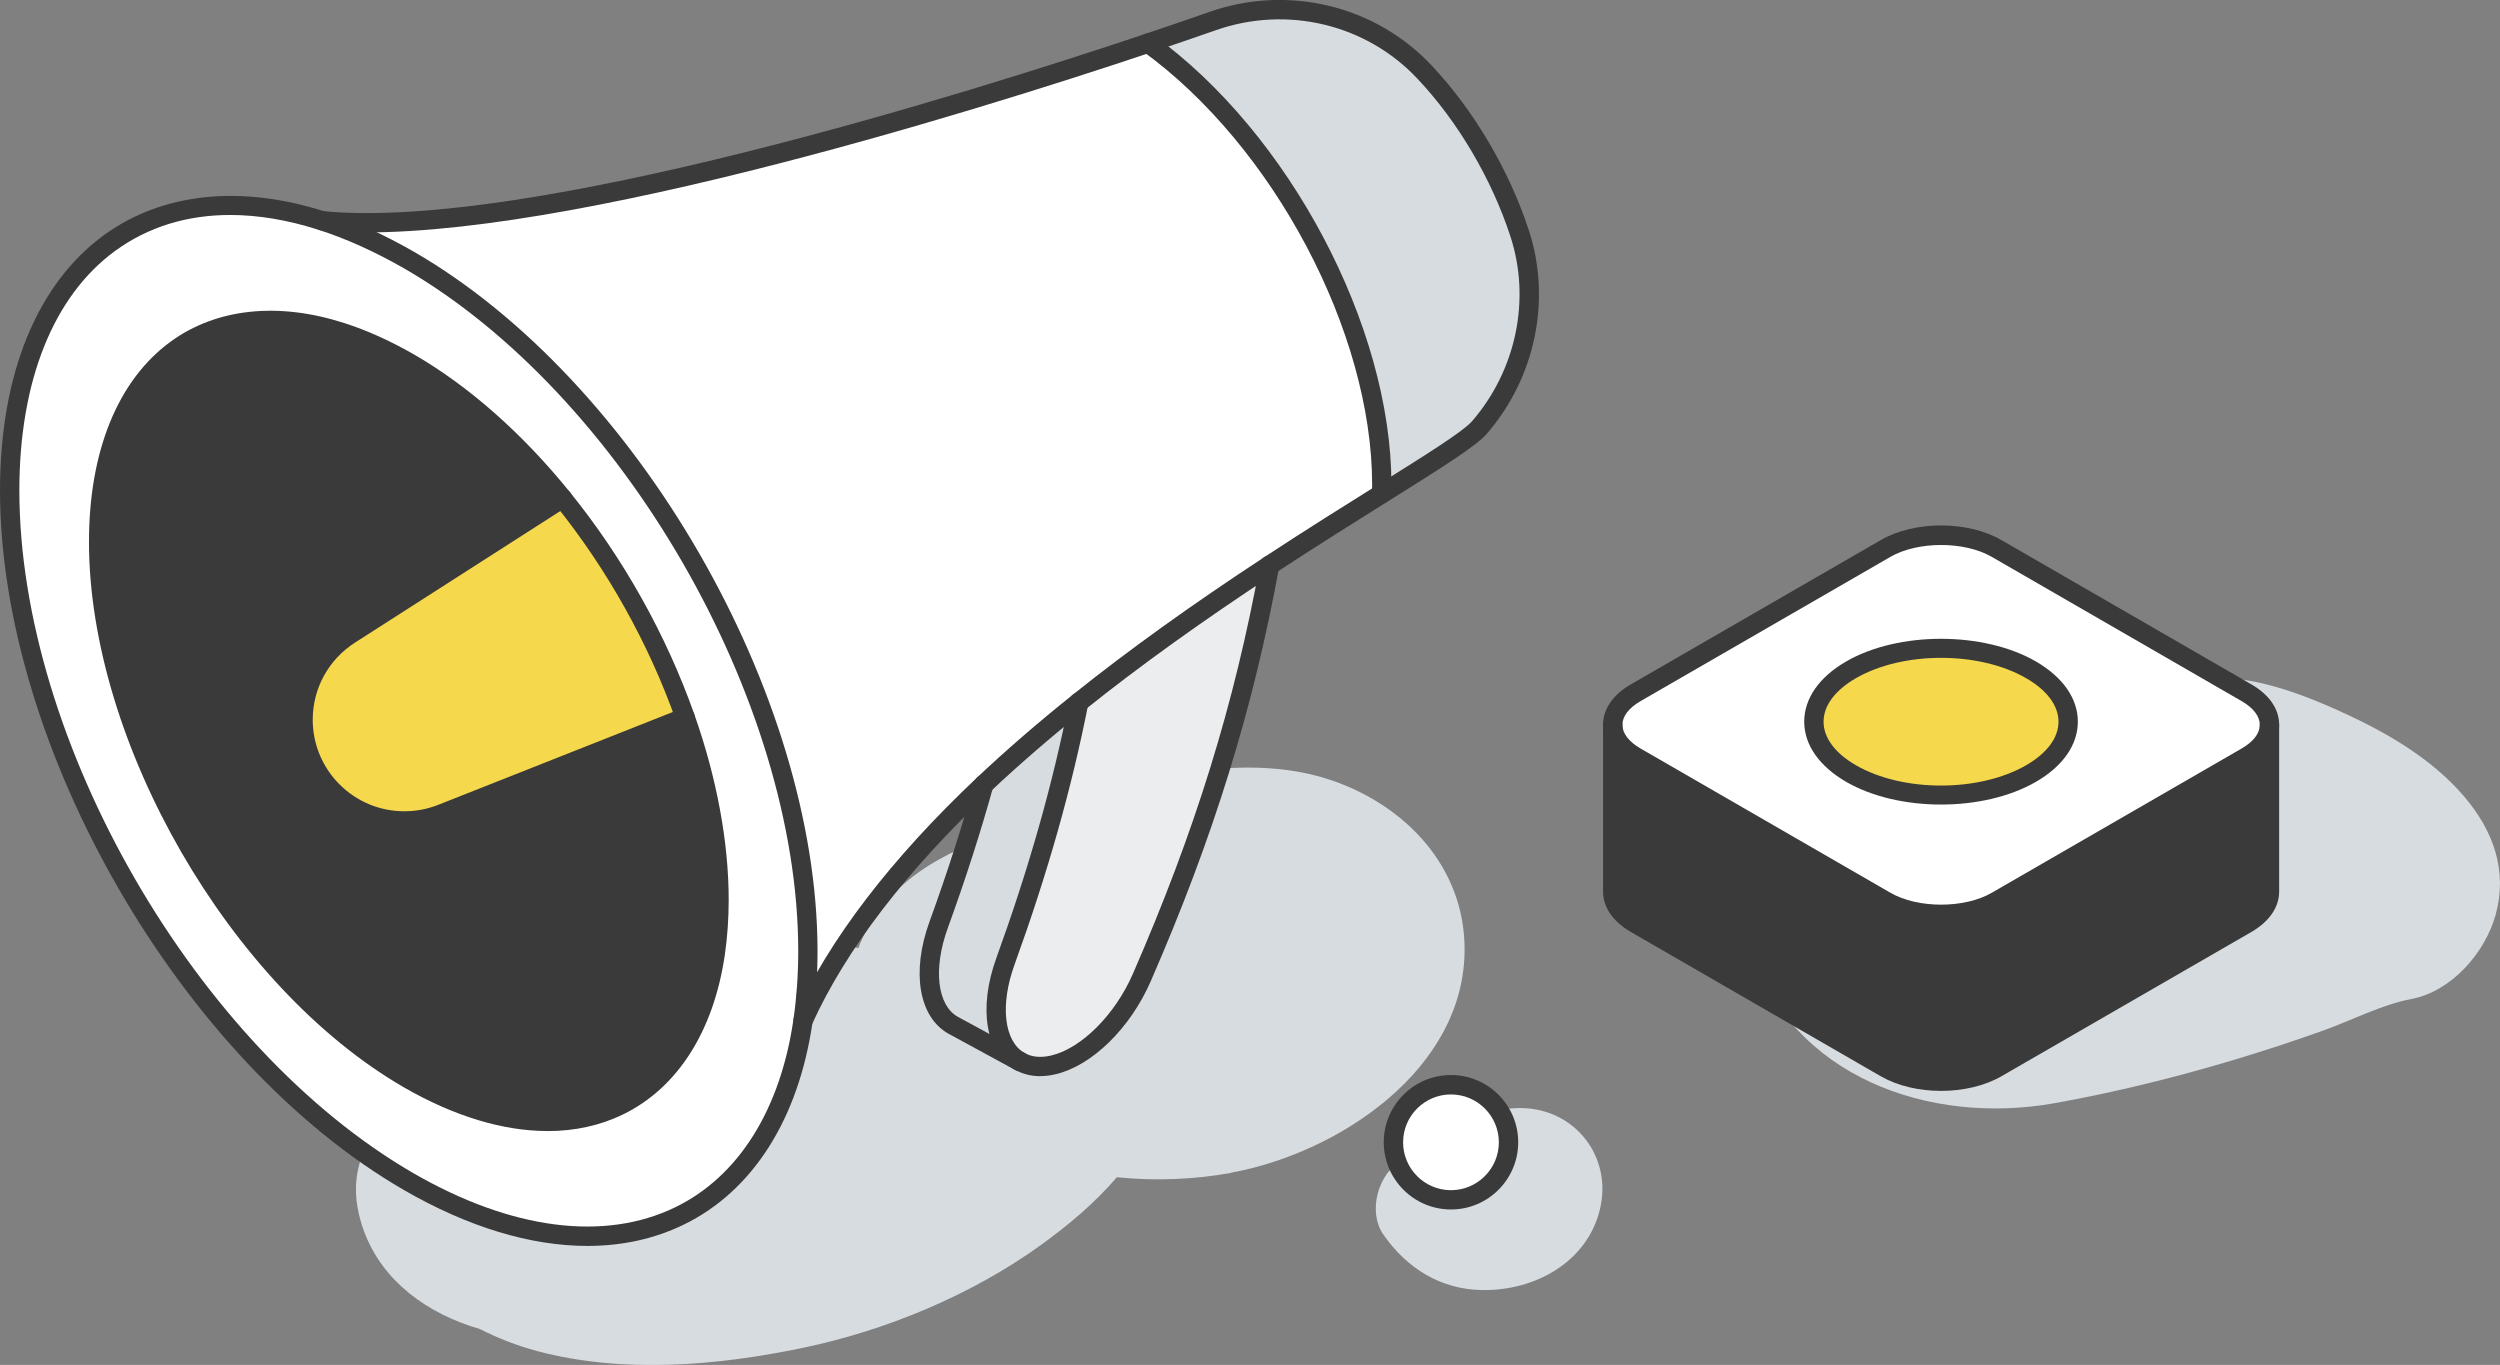 <?xml version="1.0" encoding="UTF-8"?><svg id="_レイヤー_2" xmlns="http://www.w3.org/2000/svg" viewBox="0 0 387.48 211.55"><rect x="0" y="0" width="387.48" height="211.55" fill="#808080" stroke="none"/><defs><style>.cls-1{fill:#ebedef;}.cls-2{fill:#f6d84c;}.cls-3{fill:#fff;}.cls-4{fill:#d7dce0;}.cls-5{fill:#3a3a3a;}</style></defs><g id="lineart"><g><path class="cls-4" d="m318.47,170.98c9.35-1.68,18.58-3.96,27.68-6.68,4.67-1.4,9.3-2.92,13.89-4.56,4.48-1.6,9.03-4.01,13.69-4.9,6.26-1.19,11.45-7.18,13.08-13.08,1.89-6.86-.4-13.01-4.81-18.22-5.07-5.99-12.24-10.1-19.33-13.31-11.26-5.11-24.41-9.01-34.47,1.18-4.37,4.43-6.71,11.6-4.68,17.69,1.01,3.03,2.39,5.46,4.05,7.48-3.92,1.59-8.08,3.15-12.51,4.71-6.41,2.27-12.51,4.96-18.89,4.29-7.52-.78-14.57-3.01-22.22-2.54-1.82.11-3.46,1.8-2.84,3.73,6.5,20.15,27.94,27.7,47.35,24.21Z"/><path class="cls-4" d="m217.49,179.71c-3.87,1.97-5.6,8.05-3.06,11.67,3.62,5.17,8.82,8.47,15.3,8.57,8.07.13,16.28-4.25,18.26-12.57,1.9-7.97-3.71-15.36-11.9-15.63-7.43-.25-12.45,4.82-18.6,7.95Z"/><g><g><path class="cls-5" d="m351.75,112.46v25.72c0,1.8-1.19,3.6-3.56,4.97l-38.73,22.36c-4.76,2.74-12.46,2.74-17.21,0l-38.73-22.36c-2.38-1.37-3.56-3.17-3.56-4.97v-25.84c0,1.8,1.19,3.6,3.56,4.97l38.73,22.36c4.75,2.74,12.46,2.74,17.21,0l38.73-22.36c2.33-1.34,3.52-3.1,3.56-4.85Z"/><path class="cls-3" d="m351.75,112.34v.11c-.04,1.76-1.23,3.51-3.56,4.85l-38.73,22.36c-4.76,2.74-12.46,2.74-17.21,0l-38.73-22.36c-2.38-1.37-3.56-3.17-3.56-4.97s1.19-3.6,3.56-4.97l38.73-22.36c4.75-2.74,12.46-2.74,17.21,0l38.73,22.36c2.38,1.37,3.57,3.17,3.56,4.97Zm-36.96,7.56c7.69-4.44,7.69-11.65,0-16.09-7.7-4.44-20.17-4.44-27.87,0-7.69,4.44-7.69,11.65,0,16.09,7.7,4.44,20.17,4.44,27.87,0Z"/><path class="cls-2" d="m314.79,103.81c7.69,4.44,7.69,11.65,0,16.09-7.7,4.44-20.17,4.44-27.87,0-7.69-4.44-7.69-11.65,0-16.09,7.7-4.44,20.17-4.44,27.87,0Z"/></g><g><path class="cls-5" d="m300.85,143.24c-3.37,0-6.73-.76-9.35-2.27l-38.73-22.36c-2.78-1.61-4.31-3.83-4.31-6.27s1.53-4.66,4.31-6.27l38.73-22.36c5.24-3.03,13.46-3.03,18.71,0l38.73,22.36c2.79,1.61,4.32,3.83,4.31,6.27,0,.02,0,.04,0,.05,0,.03,0,.06,0,.09-.06,2.38-1.59,4.55-4.31,6.12l-38.73,22.36c-2.62,1.51-5.99,2.27-9.36,2.27Zm0-58.77c-2.86,0-5.73.61-7.85,1.84l-38.73,22.36c-1.81,1.05-2.81,2.35-2.81,3.67s1,2.62,2.81,3.67l38.73,22.36c4.26,2.46,11.45,2.46,15.71,0l38.73-22.36c1.78-1.03,2.78-2.3,2.81-3.59v-.08c0-1.32-.99-2.62-2.81-3.67l-38.73-22.36c-2.13-1.23-4.99-1.84-7.86-1.84Z"/><path class="cls-5" d="m300.85,169.08c-3.37,0-6.73-.76-9.35-2.27l-38.73-22.36c-2.78-1.61-4.31-3.83-4.31-6.27v-25.84c0-.83.67-1.5,1.5-1.5s1.5.67,1.5,1.5v25.84c0,1.32,1,2.62,2.81,3.67l38.73,22.36c4.26,2.46,11.45,2.46,15.71,0l38.73-22.36c1.81-1.05,2.81-2.35,2.81-3.67v-25.84c0-.83.67-1.5,1.5-1.5s1.5.67,1.5,1.5v25.84c0,2.44-1.53,4.66-4.31,6.27l-38.73,22.36c-2.62,1.51-5.99,2.27-9.36,2.27Z"/><path class="cls-5" d="m300.85,124.7c-5.32,0-10.64-1.17-14.69-3.51-4.2-2.43-6.52-5.75-6.52-9.34s2.32-6.92,6.52-9.34c8.1-4.67,21.27-4.67,29.37,0,4.2,2.43,6.52,5.75,6.52,9.34s-2.32,6.92-6.52,9.34c-4.05,2.34-9.37,3.51-14.69,3.51Zm0-22.74c-4.78,0-9.55,1.05-13.19,3.15-3.24,1.87-5.02,4.26-5.02,6.75s1.78,4.88,5.02,6.75c7.27,4.2,19.1,4.19,26.37,0,3.24-1.87,5.02-4.26,5.02-6.75s-1.78-4.88-5.02-6.75c-3.64-2.1-8.41-3.15-13.18-3.15Z"/></g></g><g><path class="cls-3" d="m224.89,168.13c4.92,0,8.92,3.99,8.92,8.92s-3.99,8.92-8.92,8.92-8.92-3.99-8.92-8.92,3.99-8.92,8.92-8.92Z"/><path class="cls-5" d="m224.89,187.46c-5.74,0-10.42-4.67-10.42-10.42s4.67-10.42,10.42-10.42,10.42,4.67,10.42,10.42-4.67,10.42-10.42,10.42Zm0-17.83c-4.09,0-7.42,3.33-7.42,7.42s3.33,7.42,7.42,7.42,7.42-3.33,7.42-7.42-3.33-7.42-7.42-7.42Z"/></g><g><path class="cls-4" d="m190.81,181.76c16.71-3.06,36.33-16.08,36.19-34.81-.09-12.56-9.07-21.99-20.41-25.94-8.7-3.03-18.49-2.27-27.34-.41-6.63,1.4-12.99,4.25-19.33,6.59-9.98,3.68-19.62,6.7-25.34,16.49-.63,1.07-1.14,2.16-1.54,3.26-.78-.17-1.55-.33-2.32-.47-23.8-4.4-64.5-5.65-73.58,23.34-1.13,3.61-1.55,7.08-1.37,10.37-.71,2.37-.82,5.02-.18,7.84,1.87,8.31,8.03,13.92,15.75,16.94,1.01.4,2.03.73,3.05,1.03,2.79,1.43,5.76,2.58,8.85,3.41,13.26,3.54,27.87,2.28,41.13-.48,12.92-2.69,26.14-8.17,36.87-15.89,4.37-3.15,8.42-6.56,11.87-10.57,6.1.63,12.27.32,17.71-.68Z"/><g><g><path class="cls-4" d="m235.49,36.11c3.49,10.58.88,21.97-6.22,30.16-1.55,1.78-7.16,5.29-15.11,10.26.01-.46.02-.92.02-1.39,0-24.4-15.81-53.68-36.23-68.44h0c4.1-1.38,7.47-2.56,9.93-3.41,11.57-4.07,24.55-1.03,32.93,7.93,6.44,6.83,11.74,15.88,14.69,24.9Z"/><path class="cls-1" d="m196.78,87.6c-4.06,22.22-10.3,42.1-19.82,63.93-2.98,6.83-8.53,12.28-13.67,13.51-2.05.49-3.81.26-5.21-.53h-.01c-3.72-2.11-4.89-8.22-2.23-15.54,5.16-14.2,8.81-27.18,11.36-40.13,9.98-8,20.28-15.16,29.57-21.25Z"/><path class="cls-4" d="m167.21,108.84c-2.56,12.95-6.21,25.93-11.36,40.13-2.67,7.33-1.49,13.44,2.23,15.54l-10.34-5.62c-3.73-2.09-4.91-8.22-2.25-15.55,2.74-7.54,5.06-14.74,7.01-21.77,4.71-4.44,9.67-8.7,14.72-12.73Z"/><path class="cls-3" d="m125.22,147.44c0,3.77-.27,7.34-.75,10.69-4.63,31.49-30.22,42.85-61.1,25.03C29.19,163.42,1.5,115.47,1.5,76.01c0-34.16,20.72-50.72,48.44-41.79,4.31,1.38,8.81,3.41,13.44,6.07,34.16,19.71,61.85,67.7,61.85,107.15Zm-14.37.35c.37-2.61.58-5.37.58-8.31,0-9.08-1.89-18.76-5.23-28.25-4.28-12.11-10.91-23.95-19.03-34-7.02-8.69-15.15-16.02-23.8-21.02-3.6-2.06-7.1-3.63-10.44-4.71-21.54-6.95-37.64,5.93-37.64,32.48,0,30.66,21.52,67.93,48.08,83.26,24,13.85,43.88,5.02,47.48-19.45Z"/><path class="cls-5" d="m111.43,139.48c0,2.94-.21,5.7-.58,8.31-3.6,24.47-23.48,33.3-47.48,19.45-26.57-15.33-48.08-52.6-48.08-83.26,0-26.54,16.1-39.43,37.64-32.48,3.35,1.07,6.84,2.64,10.44,4.71,8.65,4.99,16.78,12.33,23.8,21.02l-32.96,21.12c-4.35,2.8-7.24,7.67-7.24,13.22,0,8.67,7.03,15.68,15.68,15.68,2.04,0,3.98-.38,5.77-1.09l37.76-14.94h.01c3.35,9.5,5.23,19.17,5.23,28.25Z"/><path class="cls-2" d="m106.2,111.22h-.01l-37.76,14.94c-1.79.7-3.73,1.09-5.77,1.09-8.65,0-15.68-7.02-15.68-15.68,0-5.55,2.88-10.42,7.24-13.22l32.96-21.12c8.12,10.05,14.75,21.89,19.03,34Z"/><path class="cls-3" d="m196.78,87.6c-9.29,6.09-19.59,13.25-29.57,21.25-5.05,4.04-10.01,8.29-14.72,12.73-11.82,11.15-22.07,23.48-28.01,36.56.47-3.36.75-6.92.75-10.69,0-39.45-27.69-87.44-61.85-107.15-4.63-2.65-9.13-4.68-13.44-6.07,32.02,3.05,98.64-17.67,128.01-27.54h0c20.42,14.77,36.23,44.05,36.23,68.45,0,.47-.01.93-.02,1.39-5.01,3.14-10.96,6.84-17.37,11.07Z"/></g><g><path class="cls-5" d="m91.04,193.11c-8.78,0-18.47-2.91-28.41-8.65C28.09,164.51,0,115.86,0,76.01c0-17.94,5.72-31.99,16.1-39.56,9.01-6.57,21.19-7.87,34.29-3.65,4.41,1.42,9.03,3.5,13.72,6.19,34.52,19.92,62.6,68.57,62.6,108.45,0,3.72-.26,7.39-.76,10.91-2.17,15.08-9.27,26.26-20,31.47-4.53,2.2-9.55,3.29-14.93,3.29ZM35.68,33.32c-6.72,0-12.74,1.86-17.81,5.55-9.59,6.99-14.87,20.18-14.87,37.14,0,38.9,27.42,86.38,61.12,105.85,15.13,8.73,29.53,10.6,40.53,5.26,9.81-4.76,16.32-15.13,18.34-29.2.48-3.37.73-6.9.73-10.48,0-38.92-27.41-86.41-61.1-105.85-4.51-2.58-8.93-4.58-13.15-5.94-4.84-1.56-9.46-2.33-13.8-2.33Z"/><path class="cls-5" d="m84.85,175.3c-6.87,0-14.46-2.28-22.23-6.76-26.93-15.54-48.83-53.48-48.83-84.56,0-14.07,4.5-25.09,12.67-31.04,7.09-5.16,16.66-6.18,26.93-2.86,3.47,1.11,7.08,2.74,10.73,4.83,8.52,4.91,16.89,12.3,24.22,21.38,8.28,10.24,14.94,22.15,19.28,34.44,3.48,9.86,5.32,19.81,5.32,28.75,0,2.89-.2,5.76-.6,8.53-1.74,11.86-7.36,20.64-15.8,24.73-3.55,1.72-7.48,2.57-11.68,2.57ZM41.84,51.12c-5.14,0-9.74,1.42-13.61,4.24-7.38,5.37-11.44,15.53-11.44,28.62,0,30.13,21.23,66.9,47.33,81.96,11.63,6.71,22.68,8.17,31.1,4.09,7.53-3.64,12.55-11.62,14.14-22.46.37-2.62.57-5.35.57-8.1,0-8.61-1.78-18.21-5.15-27.76-4.22-11.97-10.72-23.58-18.78-33.56-7.1-8.79-15.19-15.93-23.38-20.66-3.46-1.99-6.88-3.53-10.15-4.58-3.73-1.2-7.3-1.8-10.64-1.8Z"/><path class="cls-5" d="m214.15,78.03h-.04c-.83-.02-1.48-.71-1.46-1.54.01-.45.02-.9.02-1.36,0-23.65-15.31-52.55-35.61-67.23-.67-.49-.82-1.42-.34-2.09.48-.67,1.42-.82,2.09-.34,21.01,15.19,36.85,45.13,36.85,69.66,0,.48-.01.96-.02,1.43-.02.82-.69,1.46-1.5,1.46Z"/><path class="cls-5" d="m124.48,159.63c-.21,0-.42-.04-.62-.13-.75-.34-1.09-1.23-.74-1.99,5.43-11.94,14.97-24.4,28.35-37.03,4.43-4.18,9.42-8.5,14.81-12.81,8.58-6.87,18.29-13.85,29.69-21.33,6.5-4.27,12.55-8.05,17.4-11.08l.18-.11c7.38-4.62,13.21-8.26,14.6-9.86,6.87-7.94,9.15-18.94,5.93-28.71-2.9-8.87-8.13-17.74-14.35-24.34-7.94-8.49-20.24-11.45-31.34-7.54-2.47.86-5.84,2.03-9.95,3.41-27.85,9.33-96.13,30.71-128.63,27.61-.82-.08-1.43-.81-1.35-1.64.08-.82.81-1.43,1.64-1.35,31.93,3.05,99.73-18.2,127.39-27.47,4.09-1.37,7.46-2.54,9.91-3.4,12.22-4.3,25.77-1.03,34.52,8.32,6.51,6.91,11.98,16.19,15.02,25.46,3.55,10.76,1.05,22.88-6.51,31.61-1.68,1.93-7.09,5.31-15.27,10.43l-.18.11c-4.84,3.03-10.87,6.8-17.35,11.05-11.31,7.43-20.95,14.35-29.46,21.16-5.33,4.27-10.25,8.53-14.63,12.65-13.1,12.36-22.41,24.5-27.68,36.09-.25.55-.8.88-1.37.88Z"/><path class="cls-5" d="m161.23,166.8c-1.41,0-2.73-.33-3.88-.98-.72-.41-.98-1.32-.57-2.04.41-.72,1.32-.98,2.04-.57,1.13.64,2.52.76,4.13.38,4.68-1.12,9.88-6.32,12.64-12.66,9.64-22.11,15.72-41.72,19.71-63.58.12-.71.73-1.26,1.48-1.26.83,0,1.5.67,1.5,1.49,0,.09,0,.19-.02.28-4.04,22.1-10.18,41.92-19.92,64.26-3.17,7.25-9.07,13.03-14.69,14.37-.83.2-1.63.3-2.41.3Z"/><path class="cls-5" d="m158.07,166.02c-.25,0-.5-.06-.74-.19-4.57-2.59-5.73-9.56-2.9-17.36,5.05-13.93,8.75-26.98,11.3-39.91.16-.81.95-1.34,1.76-1.18.81.16,1.34.95,1.18,1.76-2.58,13.08-6.32,26.28-11.42,40.35-2.28,6.27-1.64,11.91,1.56,13.72.72.41.97,1.33.56,2.05-.28.49-.78.76-1.31.76Z"/><path class="cls-5" d="m158.08,166.02c-.25,0-.51-.06-.73-.18l-10.34-5.62c-4.61-2.59-5.78-9.57-2.94-17.38,2.72-7.48,5-14.57,6.97-21.66.22-.8,1.05-1.26,1.85-1.04.8.22,1.27,1.05,1.04,1.85-1.99,7.17-4.3,14.33-7.04,21.88-2.28,6.28-1.64,11.93,1.57,13.73l10.28,5.58c.49.25.83.75.83,1.34,0,.83-.67,1.5-1.49,1.5Z"/><path class="cls-5" d="m62.66,128.75c-9.48,0-17.19-7.71-17.19-17.19,0-5.88,2.96-11.29,7.93-14.48l32.96-21.12c.7-.45,1.63-.24,2.07.45.45.7.24,1.62-.45,2.07l-32.96,21.12c-4.1,2.63-6.55,7.1-6.55,11.95,0,7.82,6.36,14.19,14.19,14.19,1.8,0,3.56-.33,5.22-.98l37.76-14.94c.77-.31,1.64.07,1.95.84.3.77-.07,1.64-.84,1.95l-37.76,14.94c-2.02.79-4.14,1.19-6.32,1.19Z"/></g></g></g></g></g></svg>
